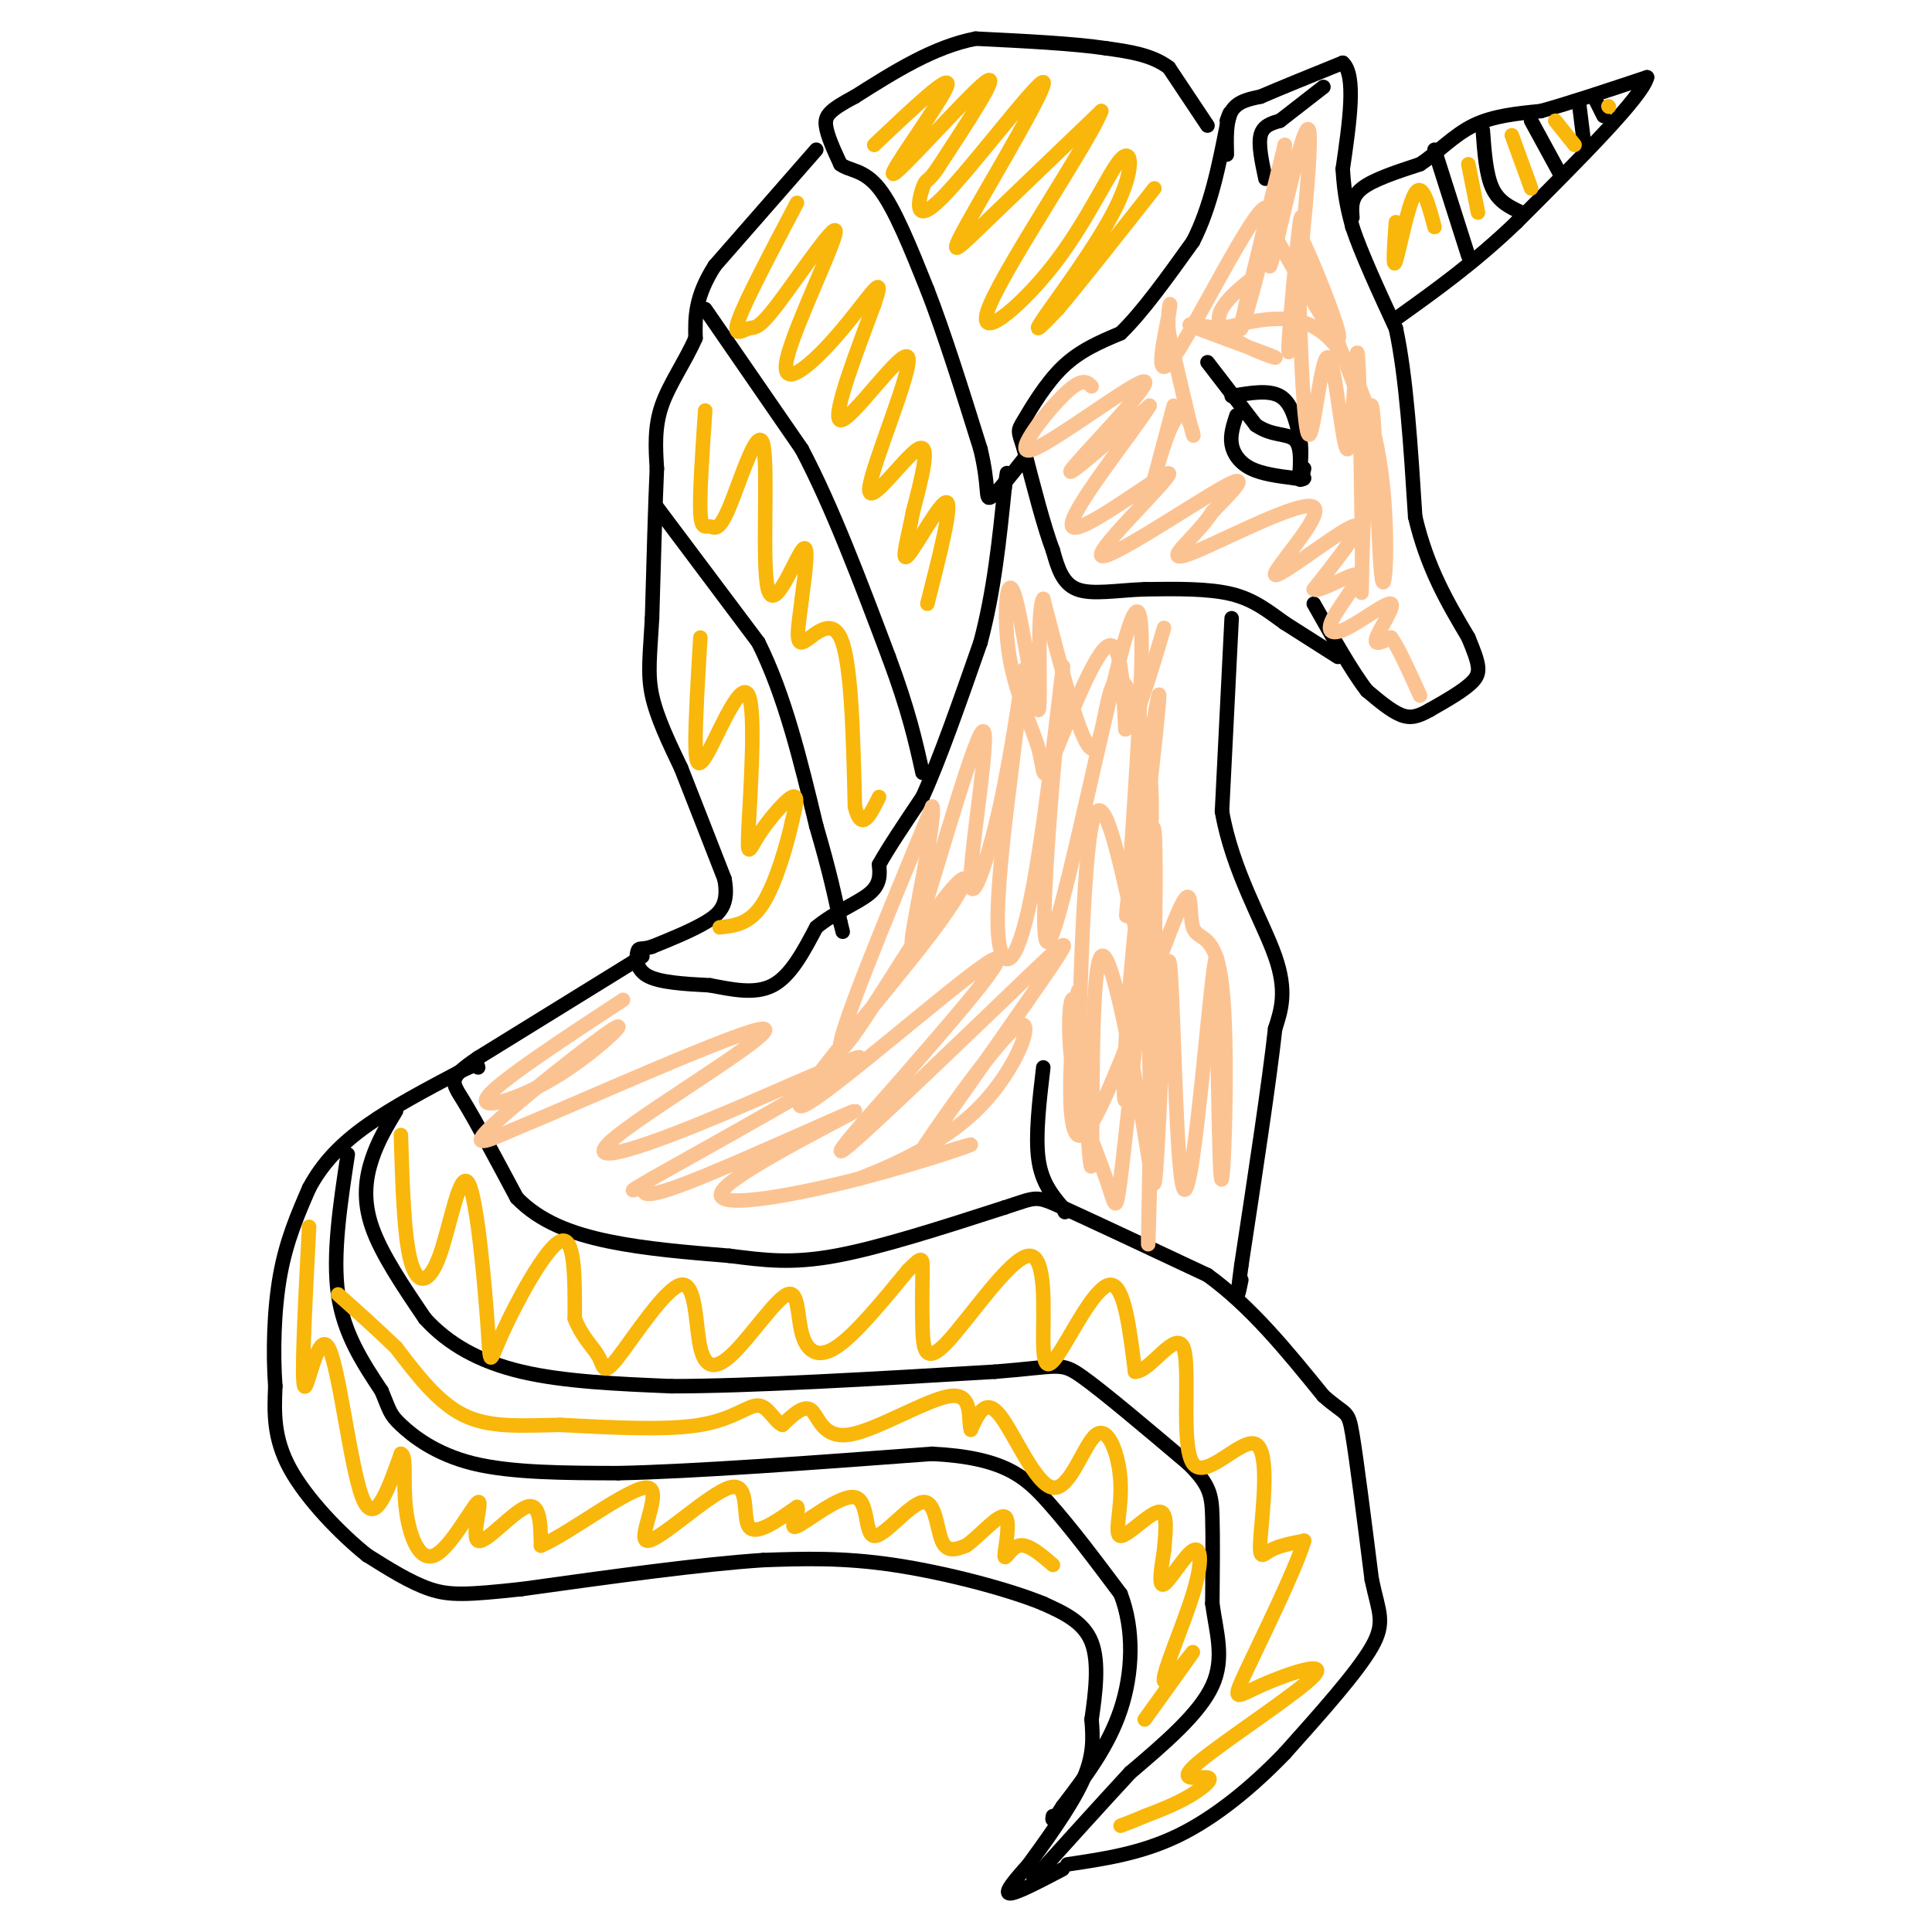 <svg viewBox='0 0 400 400' version='1.1' xmlns='http://www.w3.org/2000/svg' xmlns:xlink='http://www.w3.org/1999/xlink'><g fill='none' stroke='#000000' stroke-width='3' stroke-linecap='round' stroke-linejoin='round'><path d='M254,32c-0.083,-3.500 -0.167,-7.000 1,-9c1.167,-2.000 3.583,-2.500 6,-3'/><path d='M261,20c3.833,-1.667 10.417,-4.333 17,-7'/><path d='M278,13c2.833,2.500 1.417,12.250 0,22'/><path d='M278,35c0.333,5.667 1.167,8.833 2,12'/><path d='M280,47c1.833,5.500 5.417,13.250 9,21'/><path d='M289,68c2.167,10.000 3.083,24.500 4,39'/><path d='M293,107c2.500,10.667 6.750,17.833 11,25'/><path d='M304,132c2.333,5.622 2.667,7.178 1,9c-1.667,1.822 -5.333,3.911 -9,6'/><path d='M296,147c-2.422,1.378 -3.978,1.822 -6,1c-2.022,-0.822 -4.511,-2.911 -7,-5'/><path d='M283,143c-3.000,-3.833 -7.000,-10.917 -11,-18'/><path d='M277,136c0.000,0.000 -11.000,-7.000 -11,-7'/><path d='M266,129c-3.356,-2.378 -6.244,-4.822 -11,-6c-4.756,-1.178 -11.378,-1.089 -18,-1'/><path d='M237,122c-5.689,0.200 -10.911,1.200 -14,0c-3.089,-1.200 -4.044,-4.600 -5,-8'/><path d='M218,114c-1.833,-4.833 -3.917,-12.917 -6,-21'/><path d='M212,93c-1.262,-4.036 -1.417,-3.625 0,-6c1.417,-2.375 4.405,-7.536 8,-11c3.595,-3.464 7.798,-5.232 12,-7'/><path d='M232,69c4.500,-4.333 9.750,-11.667 15,-19'/><path d='M247,50c3.667,-7.167 5.333,-15.583 7,-24'/><path d='M254,26c1.167,-4.167 0.583,-2.583 0,-1'/><path d='M262,37c-0.750,-3.500 -1.500,-7.000 -1,-9c0.500,-2.000 2.250,-2.500 4,-3'/><path d='M265,25c2.167,-1.667 5.583,-4.333 9,-7'/><path d='M250,26c0.000,0.000 -8.000,-12.000 -8,-12'/><path d='M242,14c-3.500,-2.667 -8.250,-3.333 -13,-4'/><path d='M229,10c-6.667,-1.000 -16.833,-1.500 -27,-2'/><path d='M202,8c-8.667,1.667 -16.833,6.833 -25,12'/><path d='M177,20c-5.356,2.844 -6.244,3.956 -6,6c0.244,2.044 1.622,5.022 3,8'/><path d='M174,34c1.800,1.422 4.800,0.978 8,5c3.200,4.022 6.600,12.511 10,21'/><path d='M192,60c3.500,9.000 7.250,21.000 11,33'/><path d='M203,93c1.844,7.711 0.956,10.489 2,10c1.044,-0.489 4.022,-4.244 7,-8'/><path d='M169,31c0.000,0.000 -21.000,24.000 -21,24'/><path d='M148,55c-4.167,6.500 -4.083,10.750 -4,15'/><path d='M144,70c-2.133,4.867 -5.467,9.533 -7,14c-1.533,4.467 -1.267,8.733 -1,13'/><path d='M136,97c-0.333,7.333 -0.667,19.167 -1,31'/><path d='M135,128c-0.422,7.711 -0.978,11.489 0,16c0.978,4.511 3.489,9.756 6,15'/><path d='M141,159c2.500,6.333 5.750,14.667 9,23'/><path d='M150,182c1.000,5.356 -1.000,7.244 -4,9c-3.000,1.756 -7.000,3.378 -11,5'/><path d='M135,196c-2.345,0.726 -2.708,0.042 -3,1c-0.292,0.958 -0.512,3.560 2,5c2.512,1.440 7.756,1.720 13,2'/><path d='M147,204c4.511,0.844 9.289,1.956 13,0c3.711,-1.956 6.356,-6.978 9,-12'/><path d='M169,192c3.756,-3.156 8.644,-5.044 11,-7c2.356,-1.956 2.178,-3.978 2,-6'/><path d='M182,179c1.833,-3.333 5.417,-8.667 9,-14'/><path d='M191,165c3.500,-7.667 7.750,-19.833 12,-32'/><path d='M203,133c2.833,-10.667 3.917,-21.333 5,-32'/><path d='M208,101c0.833,-5.333 0.417,-2.667 0,0'/><path d='M146,64c0.000,0.000 20.000,29.000 20,29'/><path d='M166,93c6.333,12.000 12.167,27.500 18,43'/><path d='M184,136c4.167,11.167 5.583,17.583 7,24'/><path d='M136,105c0.000,0.000 21.000,28.000 21,28'/><path d='M157,133c5.500,11.000 8.750,24.500 12,38'/><path d='M169,171c2.833,9.667 3.917,14.833 5,20'/><path d='M174,191c0.833,3.333 0.417,1.667 0,0'/><path d='M280,45c-0.167,-2.083 -0.333,-4.167 2,-6c2.333,-1.833 7.167,-3.417 12,-5'/><path d='M294,34c3.689,-2.422 6.911,-5.978 11,-8c4.089,-2.022 9.044,-2.511 14,-3'/><path d='M319,23c6.000,-1.667 14.000,-4.333 22,-7'/><path d='M341,16c-0.833,3.833 -13.917,16.917 -27,30'/><path d='M314,46c-8.667,8.333 -16.833,14.167 -25,20'/><path d='M304,53c0.000,0.000 -7.000,-22.000 -7,-22'/><path d='M307,27c0.333,4.583 0.667,9.167 2,12c1.333,2.833 3.667,3.917 6,5'/><path d='M317,25c0.000,0.000 6.000,11.000 6,11'/><path d='M327,22c0.000,0.000 1.000,8.000 1,8'/><path d='M330,20c0.000,0.000 2.000,4.000 2,4'/><path d='M255,128c0.000,0.000 -2.000,40.000 -2,40'/><path d='M253,168c2.133,12.222 8.467,22.778 11,30c2.533,7.222 1.267,11.111 0,15'/><path d='M264,213c-1.167,10.667 -4.083,29.833 -7,49'/><path d='M257,262c-1.167,8.667 -0.583,5.833 0,3'/><path d='M216,221c-0.833,7.083 -1.667,14.167 -1,19c0.667,4.833 2.833,7.417 5,10'/><path d='M220,250c0.833,1.667 0.417,0.833 0,0'/><path d='M133,198c0.000,0.000 -34.000,21.000 -34,21'/><path d='M99,219c-6.444,4.378 -5.556,4.822 -3,9c2.556,4.178 6.778,12.089 11,20'/><path d='M107,248c4.822,4.978 11.378,7.422 19,9c7.622,1.578 16.311,2.289 25,3'/><path d='M151,260c7.222,0.911 12.778,1.689 22,0c9.222,-1.689 22.111,-5.844 35,-10'/><path d='M208,250c6.778,-2.178 6.222,-2.622 12,0c5.778,2.622 17.889,8.311 30,14'/><path d='M250,264c9.000,6.500 16.500,15.750 24,25'/><path d='M274,289c4.889,4.333 5.111,2.667 6,8c0.889,5.333 2.444,17.667 4,30'/><path d='M284,327c1.422,6.800 2.978,8.800 0,14c-2.978,5.200 -10.489,13.600 -18,22'/><path d='M266,363c-6.667,6.933 -14.333,13.267 -22,17c-7.667,3.733 -15.333,4.867 -23,6'/><path d='M220,387c-4.917,2.583 -9.833,5.167 -11,5c-1.167,-0.167 1.417,-3.083 4,-6'/><path d='M213,386c2.978,-4.133 8.422,-11.467 11,-17c2.578,-5.533 2.289,-9.267 2,-13'/><path d='M226,356c0.756,-5.222 1.644,-11.778 0,-16c-1.644,-4.222 -5.822,-6.111 -10,-8'/><path d='M216,332c-7.244,-2.978 -20.356,-6.422 -31,-8c-10.644,-1.578 -18.822,-1.289 -27,-1'/><path d='M158,323c-12.833,0.833 -31.417,3.417 -50,6'/><path d='M108,329c-11.422,1.244 -14.978,1.356 -19,0c-4.022,-1.356 -8.511,-4.178 -13,-7'/><path d='M76,322c-5.444,-4.333 -12.556,-11.667 -16,-18c-3.444,-6.333 -3.222,-11.667 -3,-17'/><path d='M57,287c-0.511,-6.956 -0.289,-15.844 1,-23c1.289,-7.156 3.644,-12.578 6,-18'/><path d='M64,246c2.756,-5.200 6.644,-9.200 12,-13c5.356,-3.800 12.178,-7.400 19,-11'/><path d='M95,222c3.833,-2.000 3.917,-1.500 4,-1'/><path d='M72,239c-1.583,10.417 -3.167,20.833 -2,29c1.167,8.167 5.083,14.083 9,20'/><path d='M79,288c1.762,4.226 1.667,4.792 4,7c2.333,2.208 7.095,6.060 15,8c7.905,1.940 18.952,1.970 30,2'/><path d='M128,305c15.833,-0.333 40.417,-2.167 65,-4'/><path d='M193,301c14.778,0.756 19.222,4.644 24,10c4.778,5.356 9.889,12.178 15,19'/><path d='M232,330c2.867,7.400 2.533,16.400 0,24c-2.533,7.600 -7.267,13.800 -12,20'/><path d='M220,374c-2.333,3.667 -2.167,2.833 -2,2'/><path d='M82,230c-1.867,3.089 -3.733,6.178 -5,10c-1.267,3.822 -1.933,8.378 0,14c1.933,5.622 6.467,12.311 11,19'/><path d='M88,273c4.778,5.267 11.222,8.933 20,11c8.778,2.067 19.889,2.533 31,3'/><path d='M139,287c16.333,0.000 41.667,-1.500 67,-3'/><path d='M206,284c13.444,-1.044 13.556,-2.156 18,1c4.444,3.156 13.222,10.578 22,18'/><path d='M246,303c4.533,4.444 4.867,6.556 5,11c0.133,4.444 0.067,11.222 0,18'/><path d='M251,332c0.756,5.778 2.644,11.222 0,17c-2.644,5.778 -9.822,11.889 -17,18'/><path d='M234,367c-6.167,6.667 -13.083,14.333 -20,22'/><path d='M250,75c0.000,0.000 10.000,13.000 10,13'/><path d='M260,88c3.289,2.333 6.511,1.667 8,3c1.489,1.333 1.244,4.667 1,8'/><path d='M269,99c0.333,1.000 0.667,-0.500 1,-2'/><path d='M255,82c3.833,-0.667 7.667,-1.333 10,0c2.333,1.333 3.167,4.667 4,8'/><path d='M269,90c0.667,2.833 0.333,5.917 0,9'/><path d='M256,86c-0.667,2.022 -1.333,4.044 -1,6c0.333,1.956 1.667,3.844 4,5c2.333,1.156 5.667,1.578 9,2'/><path d='M268,99c1.833,0.333 1.917,0.167 2,0'/></g>
<g fill='none' stroke='#F9B70B' stroke-width='3' stroke-linecap='round' stroke-linejoin='round'><path d='M181,30c8.208,-7.780 16.417,-15.560 15,-12c-1.417,3.560 -12.458,18.458 -11,18c1.458,-0.458 15.417,-16.274 19,-19c3.583,-2.726 -3.208,7.637 -10,18'/><path d='M194,35c-2.066,3.065 -2.231,1.727 -3,4c-0.769,2.273 -2.143,8.156 4,2c6.143,-6.156 19.801,-24.351 21,-24c1.199,0.351 -10.062,19.248 -15,28c-4.938,8.752 -3.554,7.358 2,2c5.554,-5.358 15.277,-14.679 25,-24'/><path d='M228,23c-1.917,5.458 -19.209,31.104 -23,40c-3.791,8.896 5.918,1.044 13,-8c7.082,-9.044 11.538,-19.280 14,-22c2.462,-2.720 2.932,2.075 -1,10c-3.932,7.925 -12.266,18.978 -15,23c-2.734,4.022 0.133,1.011 3,-2'/><path d='M219,64c3.833,-4.500 11.917,-14.750 20,-25'/><path d='M165,42c-5.239,9.943 -10.477,19.886 -12,24c-1.523,4.114 0.671,2.398 2,2c1.329,-0.398 1.794,0.523 6,-5c4.206,-5.523 12.155,-17.491 12,-15c-0.155,2.491 -8.413,19.441 -10,26c-1.587,6.559 3.496,2.727 8,-2c4.504,-4.727 8.430,-10.351 10,-12c1.570,-1.649 0.785,0.675 0,3'/><path d='M181,63c-2.609,7.173 -9.130,23.604 -7,24c2.130,0.396 12.911,-15.244 14,-13c1.089,2.244 -7.515,22.374 -8,27c-0.485,4.626 7.147,-6.250 10,-8c2.853,-1.750 0.926,5.625 -1,13'/><path d='M189,106c-0.905,4.952 -2.667,10.833 -1,9c1.667,-1.833 6.762,-11.381 8,-11c1.238,0.381 -1.381,10.690 -4,21'/><path d='M146,85c-0.587,8.591 -1.173,17.182 -1,21c0.173,3.818 1.106,2.862 2,3c0.894,0.138 1.751,1.371 4,-4c2.249,-5.371 5.892,-17.347 7,-13c1.108,4.347 -0.317,25.016 1,30c1.317,4.984 5.376,-5.719 7,-8c1.624,-2.281 0.812,3.859 0,10'/><path d='M166,124c-0.440,4.060 -1.542,9.208 0,9c1.542,-0.208 5.726,-5.774 8,-1c2.274,4.774 2.637,19.887 3,35'/><path d='M177,167c1.333,5.500 3.167,1.750 5,-2'/><path d='M145,132c-0.519,8.641 -1.039,17.282 -1,22c0.039,4.718 0.635,5.511 3,1c2.365,-4.511 6.498,-14.328 8,-11c1.502,3.328 0.372,19.799 0,27c-0.372,7.201 0.015,5.131 2,2c1.985,-3.131 5.567,-7.323 7,-8c1.433,-0.677 0.716,2.162 0,5'/><path d='M164,170c-0.933,4.333 -3.267,12.667 -6,17c-2.733,4.333 -5.867,4.667 -9,5'/><path d='M289,46c-0.356,5.089 -0.711,10.178 0,8c0.711,-2.178 2.489,-11.622 4,-14c1.511,-2.378 2.756,2.311 4,7'/><path d='M304,34c0.000,0.000 2.000,10.000 2,10'/><path d='M313,28c0.000,0.000 4.000,11.000 4,11'/><path d='M322,25c0.000,0.000 4.000,5.000 4,5'/><path d='M333,22c0.000,0.000 0.100,0.100 0.1,0.1'/><path d='M83,235c0.315,10.418 0.631,20.836 2,26c1.369,5.164 3.793,5.074 6,-1c2.207,-6.074 4.199,-18.133 6,-15c1.801,3.133 3.411,21.458 4,30c0.589,8.542 0.159,7.300 3,1c2.841,-6.300 8.955,-17.657 12,-19c3.045,-1.343 3.023,7.329 3,16'/><path d='M119,273c1.553,3.992 3.934,5.972 5,8c1.066,2.028 0.815,4.103 4,0c3.185,-4.103 9.806,-14.385 13,-15c3.194,-0.615 2.962,8.435 4,13c1.038,4.565 3.347,4.643 7,1c3.653,-3.643 8.649,-11.007 11,-12c2.351,-0.993 2.056,4.387 3,8c0.944,3.613 3.127,5.461 7,3c3.873,-2.461 9.437,-9.230 15,-16'/><path d='M188,263c3.010,-3.057 3.036,-2.699 3,0c-0.036,2.699 -0.133,7.740 0,12c0.133,4.260 0.496,7.739 5,3c4.504,-4.739 13.149,-17.695 17,-18c3.851,-0.305 2.909,12.042 3,18c0.091,5.958 1.217,5.527 4,1c2.783,-4.527 7.224,-13.151 10,-13c2.776,0.151 3.888,9.075 5,18'/><path d='M235,284c3.125,0.052 8.437,-8.819 10,-5c1.563,3.819 -0.623,20.327 2,24c2.623,3.673 10.053,-5.490 13,-4c2.947,1.490 1.409,13.632 1,19c-0.409,5.368 0.312,3.962 2,3c1.688,-0.962 4.344,-1.481 7,-2'/><path d='M270,319c-1.531,5.516 -8.857,20.304 -12,27c-3.143,6.696 -2.101,5.298 3,3c5.101,-2.298 14.262,-5.497 11,-2c-3.262,3.497 -18.946,13.690 -24,18c-5.054,4.310 0.524,2.737 2,3c1.476,0.263 -1.150,2.361 -4,4c-2.850,1.639 -5.925,2.820 -9,4'/><path d='M237,376c-2.333,1.000 -3.667,1.500 -5,2'/><path d='M237,356c5.075,-7.052 10.150,-14.103 10,-14c-0.150,0.103 -5.526,7.362 -6,6c-0.474,-1.362 3.956,-11.344 6,-18c2.044,-6.656 1.704,-9.984 0,-9c-1.704,0.984 -4.773,6.281 -6,7c-1.227,0.719 -0.614,-3.141 0,-7'/><path d='M241,321c0.273,-3.316 0.957,-8.106 -1,-8c-1.957,0.106 -6.553,5.108 -8,5c-1.447,-0.108 0.256,-5.327 0,-11c-0.256,-5.673 -2.471,-11.799 -5,-10c-2.529,1.799 -5.373,11.523 -9,11c-3.627,-0.523 -8.036,-11.292 -11,-15c-2.964,-3.708 -4.482,-0.354 -6,3'/><path d='M201,296c-0.670,-1.695 0.656,-7.434 -4,-7c-4.656,0.434 -15.292,7.040 -21,8c-5.708,0.960 -6.488,-3.726 -8,-5c-1.512,-1.274 -3.756,0.863 -6,3'/><path d='M162,295c-1.690,-0.679 -2.917,-3.875 -5,-4c-2.083,-0.125 -5.024,2.821 -12,4c-6.976,1.179 -17.988,0.589 -29,0'/><path d='M116,295c-8.333,0.178 -14.667,0.622 -20,-2c-5.333,-2.622 -9.667,-8.311 -14,-14'/><path d='M82,279c-4.333,-4.167 -8.167,-7.583 -12,-11'/><path d='M64,254c-0.827,15.827 -1.655,31.655 -1,33c0.655,1.345 2.792,-11.792 5,-8c2.208,3.792 4.488,24.512 7,31c2.512,6.488 5.256,-1.256 8,-9'/><path d='M83,301c1.257,0.269 0.400,5.441 1,11c0.600,5.559 2.658,11.506 6,10c3.342,-1.506 7.968,-10.466 9,-11c1.032,-0.534 -1.530,7.356 0,8c1.530,0.644 7.151,-5.959 10,-7c2.849,-1.041 2.924,3.479 3,8'/><path d='M112,320c5.715,-2.364 18.501,-12.274 22,-12c3.499,0.274 -2.289,10.733 0,11c2.289,0.267 12.655,-9.659 17,-11c4.345,-1.341 2.670,5.903 4,8c1.330,2.097 5.665,-0.951 10,-4'/><path d='M165,312c0.844,0.821 -2.047,4.873 0,4c2.047,-0.873 9.032,-6.670 12,-6c2.968,0.670 1.919,7.809 4,8c2.081,0.191 7.291,-6.564 10,-7c2.709,-0.436 2.917,5.447 4,8c1.083,2.553 3.042,1.777 5,1'/><path d='M200,320c2.611,-1.734 6.638,-6.568 8,-6c1.362,0.568 0.059,6.537 0,8c-0.059,1.463 1.126,-1.582 3,-2c1.874,-0.418 4.437,1.791 7,4'/></g>
<g fill='none' stroke='#FCC392' stroke-width='3' stroke-linecap='round' stroke-linejoin='round'><path d='M129,207c-12.850,8.445 -25.700,16.890 -28,20c-2.300,3.110 5.951,0.885 14,-4c8.049,-4.885 15.898,-12.431 12,-10c-3.898,2.431 -19.542,14.837 -25,20c-5.458,5.163 -0.729,3.081 4,1'/><path d='M106,234c14.295,-5.888 48.032,-21.108 52,-21c3.968,0.108 -21.833,15.544 -30,22c-8.167,6.456 1.301,3.930 16,-2c14.699,-5.930 34.628,-15.266 34,-14c-0.628,1.266 -21.814,13.133 -43,25'/><path d='M135,244c-6.946,4.069 -2.812,1.742 -2,2c0.812,0.258 -1.699,3.099 9,-1c10.699,-4.099 34.607,-15.140 35,-15c0.393,0.140 -22.730,11.460 -27,16c-4.270,4.540 10.312,2.299 24,-1c13.688,-3.299 26.482,-7.657 27,-8c0.518,-0.343 -11.241,3.328 -23,7'/><path d='M178,244c0.987,-0.514 14.954,-5.299 24,-14c9.046,-8.701 13.169,-21.317 8,-17c-5.169,4.317 -19.631,25.565 -19,25c0.631,-0.565 16.355,-22.945 24,-34c7.645,-11.055 7.212,-10.784 -3,-1c-10.212,9.784 -30.203,29.081 -36,34c-5.797,4.919 2.602,-4.541 11,-14'/><path d='M187,223c8.553,-9.941 24.435,-27.795 18,-24c-6.435,3.795 -35.188,29.238 -39,30c-3.812,0.762 17.319,-23.157 27,-36c9.681,-12.843 7.914,-14.612 1,-5c-6.914,9.612 -18.975,30.603 -20,29c-1.025,-1.603 8.988,-25.802 19,-50'/><path d='M193,167c1.132,1.708 -5.539,30.979 -4,28c1.539,-2.979 11.288,-38.207 14,-43c2.712,-4.793 -1.613,20.849 -2,29c-0.387,8.151 3.165,-1.190 6,-14c2.835,-12.810 4.953,-29.089 5,-29c0.047,0.089 -1.976,16.544 -4,33'/><path d='M208,171c-1.140,10.510 -1.990,20.286 -1,25c0.990,4.714 3.821,4.365 7,-13c3.179,-17.365 6.708,-51.747 6,-44c-0.708,7.747 -5.652,57.624 -3,56c2.652,-1.624 12.901,-54.750 17,-66c4.099,-11.250 2.050,19.375 0,50'/><path d='M234,179c-0.456,11.521 -1.595,15.323 0,3c1.595,-12.323 5.922,-40.771 6,-38c0.078,2.771 -4.095,36.762 -6,59c-1.905,22.238 -1.541,32.724 0,18c1.541,-14.724 4.261,-54.656 5,-49c0.739,5.656 -0.503,56.902 -1,76c-0.497,19.098 -0.248,6.049 0,-7'/><path d='M238,241c-2.180,-13.960 -7.632,-45.360 -10,-43c-2.368,2.360 -1.654,38.480 -2,43c-0.346,4.520 -1.753,-22.560 -3,-31c-1.247,-8.440 -2.334,1.758 -1,11c1.334,9.242 5.090,17.527 7,23c1.910,5.473 1.974,8.135 3,0c1.026,-8.135 3.013,-27.068 5,-46'/><path d='M237,198c1.068,7.278 1.239,48.472 2,47c0.761,-1.472 2.111,-45.611 3,-46c0.889,-0.389 1.316,42.972 3,47c1.684,4.028 4.624,-31.278 6,-43c1.376,-11.722 1.188,0.139 1,12'/><path d='M252,215c0.279,10.724 0.477,31.532 1,29c0.523,-2.532 1.370,-28.406 0,-40c-1.370,-11.594 -4.958,-8.908 -6,-12c-1.042,-3.092 0.463,-11.963 -4,-1c-4.463,10.963 -14.894,41.759 -19,44c-4.106,2.241 -1.887,-24.074 -1,-29c0.887,-4.926 0.444,11.537 0,28'/><path d='M223,234c0.231,-10.891 0.809,-52.118 3,-63c2.191,-10.882 5.995,8.582 8,17c2.005,8.418 2.211,5.792 3,-1c0.789,-6.792 2.160,-17.748 1,-28c-1.160,-10.252 -4.851,-19.799 -7,-18c-2.149,1.799 -2.757,14.942 -5,14c-2.243,-0.942 -6.122,-15.971 -10,-31'/><path d='M216,124c-1.512,2.009 -0.292,22.533 -1,23c-0.708,0.467 -3.343,-19.121 -5,-24c-1.657,-4.879 -2.336,4.952 -1,13c1.336,8.048 4.688,14.312 6,19c1.312,4.688 0.584,7.801 3,2c2.416,-5.801 7.976,-20.514 11,-23c3.024,-2.486 3.512,7.257 4,17'/><path d='M233,151c2.000,-0.667 5.000,-10.833 8,-21'/><path d='M226,80c-1.014,-0.989 -2.029,-1.978 -6,2c-3.971,3.978 -10.900,12.922 -6,11c4.900,-1.922 21.627,-14.710 23,-14c1.373,0.710 -12.608,14.917 -15,18c-2.392,3.083 6.804,-4.959 16,-13'/><path d='M238,84c-2.698,4.659 -17.444,22.806 -16,25c1.444,2.194 19.078,-11.567 20,-11c0.922,0.567 -14.867,15.460 -14,17c0.867,1.540 18.391,-10.274 25,-14c6.609,-3.726 2.305,0.637 -2,5'/><path d='M251,106c-1.118,1.789 -2.913,3.763 -5,6c-2.087,2.237 -4.465,4.738 2,2c6.465,-2.738 21.774,-10.713 24,-9c2.226,1.713 -8.632,13.115 -8,14c0.632,0.885 12.752,-8.747 16,-10c3.248,-1.253 -2.376,5.874 -8,13'/><path d='M272,122c1.110,0.848 7.884,-3.533 9,-3c1.116,0.533 -3.428,5.980 -5,9c-1.572,3.020 -0.174,3.614 3,2c3.174,-1.614 8.124,-5.434 9,-5c0.876,0.434 -2.321,5.124 -3,7c-0.679,1.876 1.161,0.938 3,0'/><path d='M288,132c1.500,2.000 3.750,7.000 6,12'/><path d='M243,84c-2.137,8.054 -4.274,16.107 -4,15c0.274,-1.107 2.958,-11.375 5,-13c2.042,-1.625 3.440,5.393 3,4c-0.440,-1.393 -2.720,-11.196 -5,-21'/><path d='M242,69c-0.497,-5.344 0.762,-8.203 0,-4c-0.762,4.203 -3.544,15.467 1,9c4.544,-6.467 16.416,-30.664 19,-31c2.584,-0.336 -4.119,23.190 -5,25c-0.881,1.810 4.059,-18.095 9,-38'/><path d='M266,30c0.154,2.333 -3.962,27.167 -3,25c0.962,-2.167 7.000,-31.333 8,-28c1.000,3.333 -3.038,39.167 -4,45c-0.962,5.833 1.154,-18.333 2,-25c0.846,-6.667 0.423,4.167 0,15'/><path d='M269,62c0.268,10.062 0.936,27.715 2,28c1.064,0.285 2.522,-16.800 4,-16c1.478,0.800 2.975,19.485 4,19c1.025,-0.485 1.579,-20.138 2,-20c0.421,0.138 0.711,20.069 1,40'/><path d='M282,113c0.057,9.724 -0.301,14.035 0,4c0.301,-10.035 1.260,-34.415 2,-33c0.740,1.415 1.260,28.627 2,35c0.740,6.373 1.699,-8.092 0,-21c-1.699,-12.908 -6.057,-24.259 -12,-29c-5.943,-4.741 -13.472,-2.870 -21,-1'/><path d='M253,68c-5.549,-0.579 -8.920,-1.526 -5,0c3.920,1.526 15.132,5.526 16,6c0.868,0.474 -8.609,-2.579 -11,-6c-2.391,-3.421 2.305,-7.211 7,-11'/><path d='M264,49c5.929,10.292 11.857,20.583 13,21c1.143,0.417 -2.500,-9.042 -5,-15c-2.500,-5.958 -3.857,-8.417 -2,-3c1.857,5.417 6.929,18.708 12,32'/></g>
</svg>